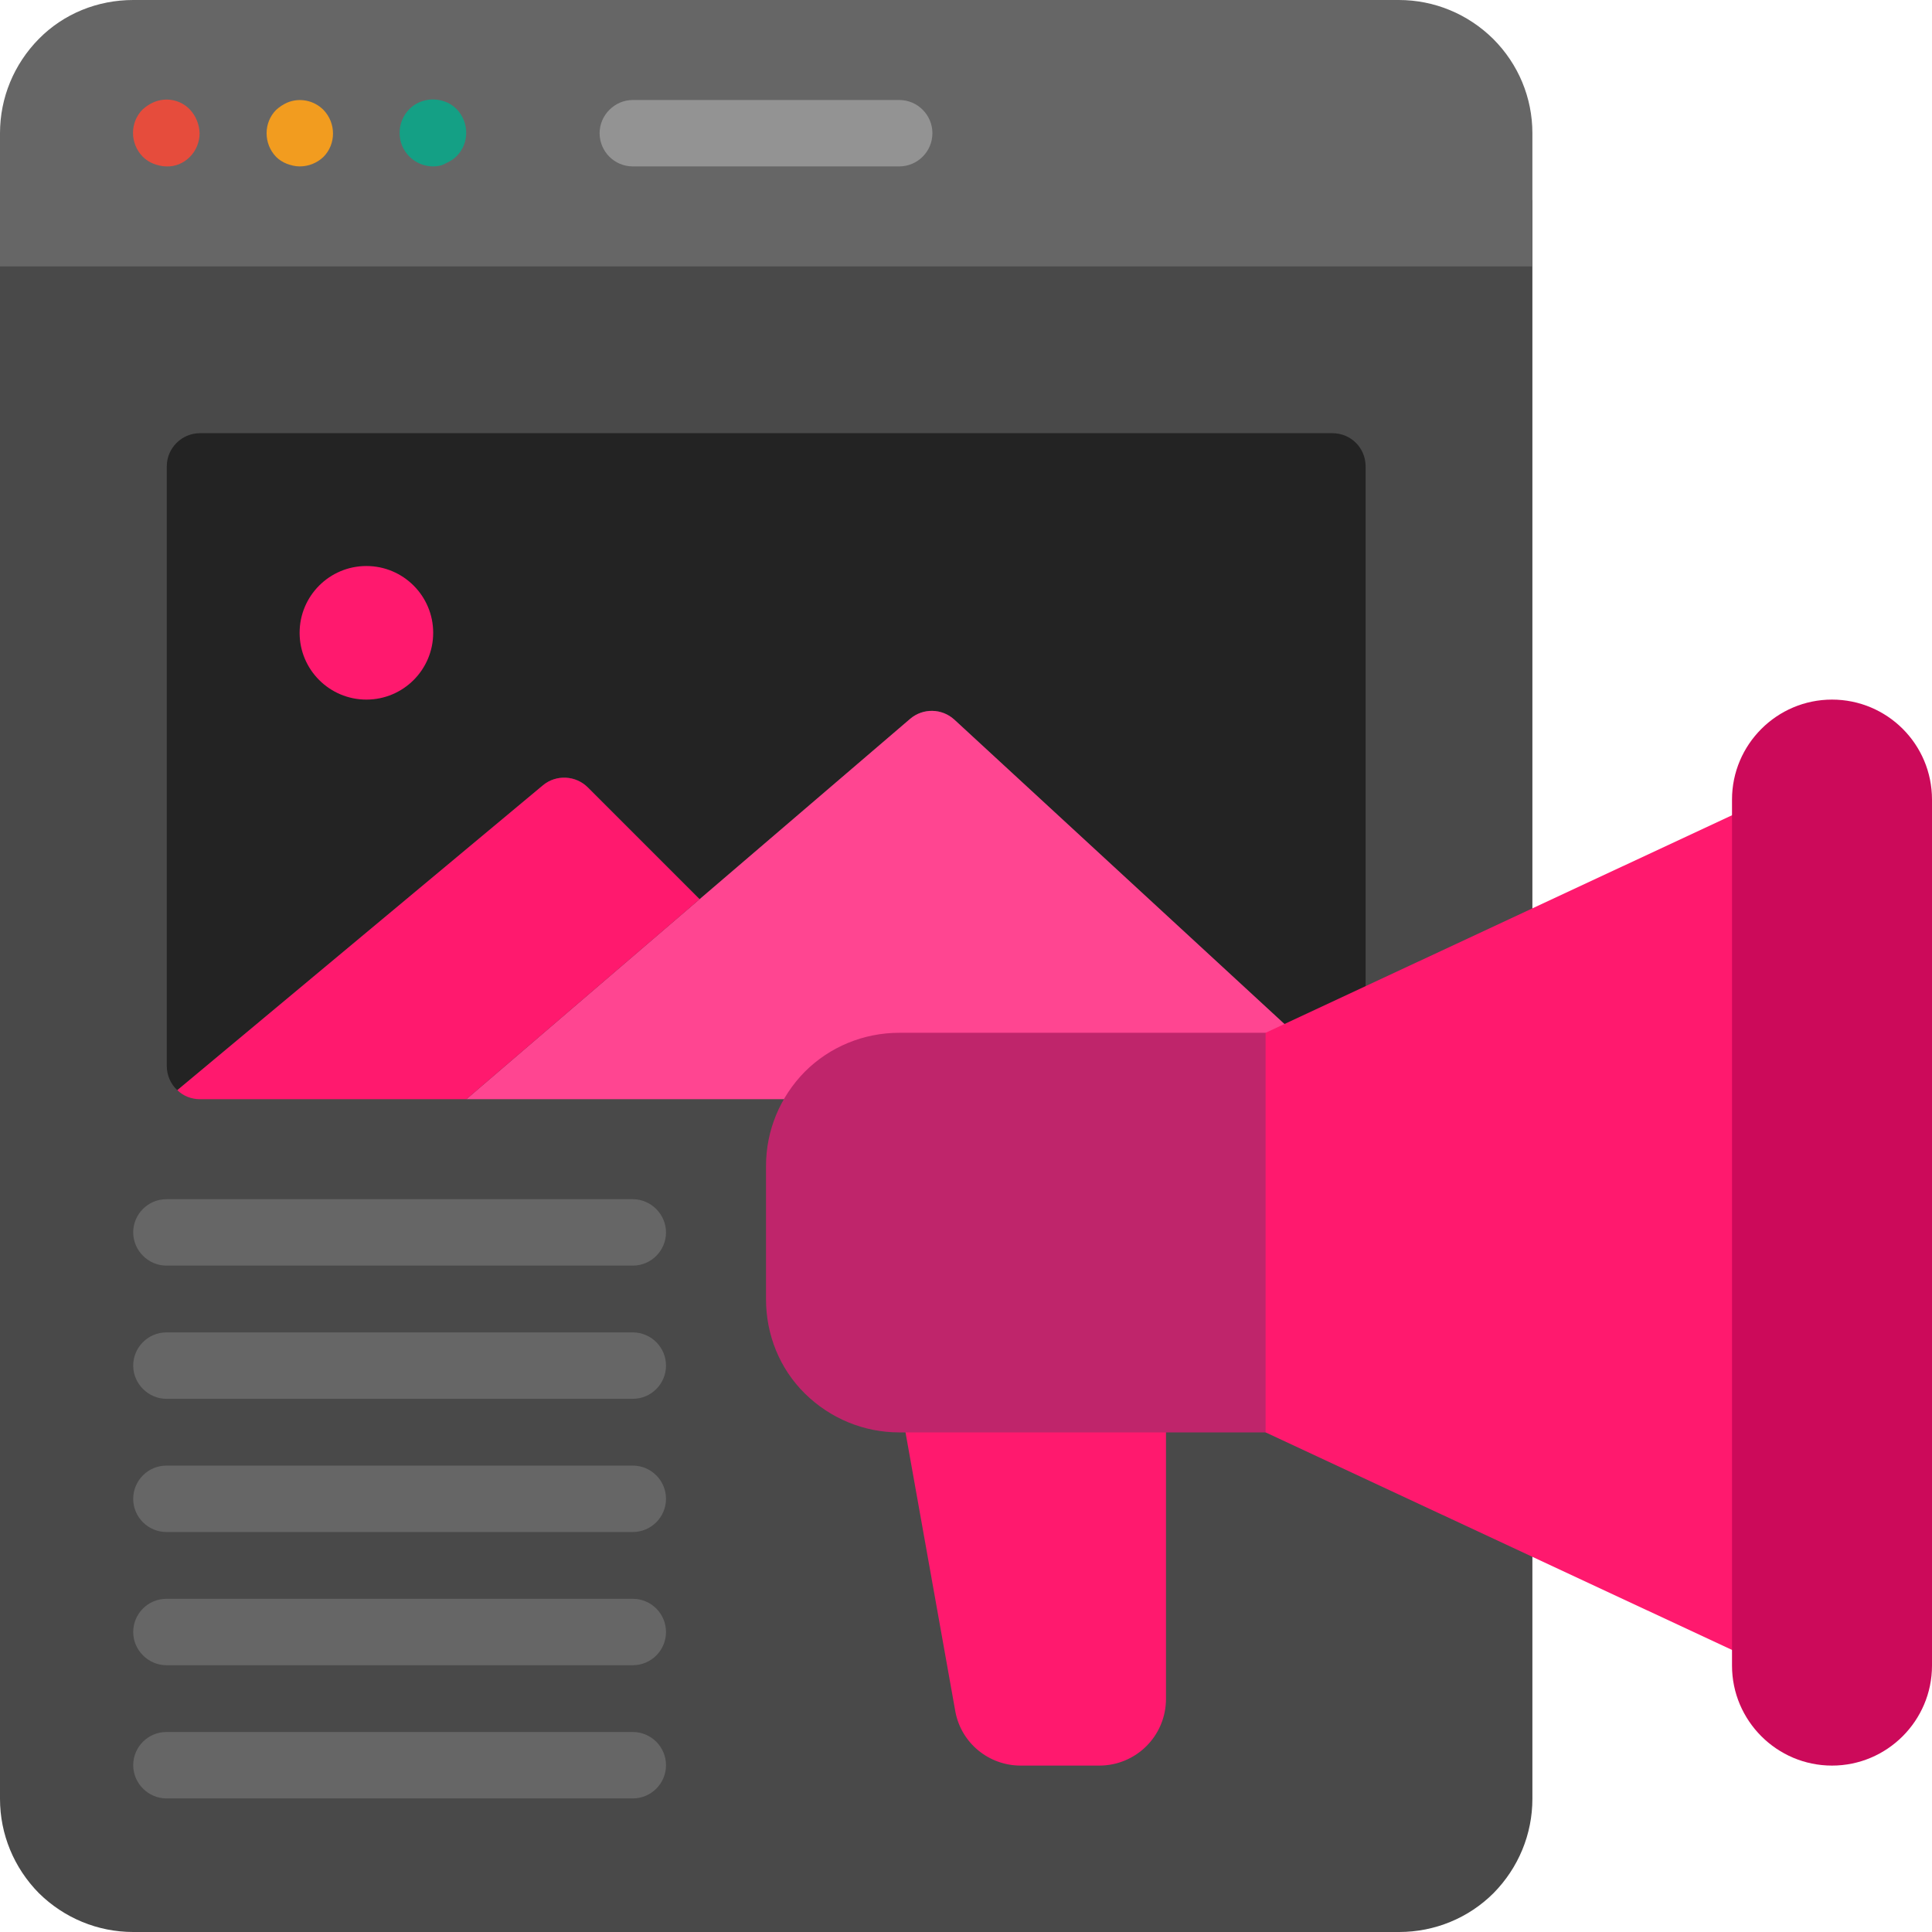 <?xml version="1.0" encoding="utf-8"?>
<svg xmlns="http://www.w3.org/2000/svg" xmlns:xlink="http://www.w3.org/1999/xlink" version="1.1" id="Capa_1" x="0px" y="0px" viewBox="0 0 512 512" style="enable-background:new 0 0 512 512;" xml:space="preserve" width="90" height="90">
<style type="text/css">
	.st0{fill:#494949;}
	.st1{fill:#666666;}
	.st2{fill:#E64C3C;}
	.st3{fill:#F29C1F;}
	.st4{fill:#14A085;}
	.st5{fill:#939393;}
	.st6{fill:#232323;}
	.st7{fill:#FF4591;}
	.st8{fill:#FF196E;}
	.st9{fill:#BF256B;}
	.st10{fill:#CC0A5A;}
</style>
<g>
	<path class="st0" d="M406.1,53v423.7c0,9.4-3.7,18.3-10.3,25c-6.6,6.6-15.6,10.3-25,10.3H35.3c-9.4,0-18.3-3.7-25-10.3   C3.7,495,0,486.1,0,476.7V53H406.1z"/>
	<path class="st1" d="M406.1,35.3v35.3H0V35.3c0-9.4,3.7-18.3,10.3-25S25.9,0,35.3,0h335.4c9.4,0,18.3,3.7,25,10.3   C402.4,17,406.1,25.9,406.1,35.3z"/>
	<path class="st2" d="M44.1,44.1c-1.2,0-2.3-0.3-3.4-0.7c-1.1-0.4-2.1-1.1-2.9-1.9c-3.4-3.5-3.4-9.1,0-12.5c0.9-0.8,1.8-1.4,2.9-1.9   c3.3-1.4,7.1-0.7,9.6,1.9c1.6,1.7,2.5,3.9,2.6,6.3c0,2.3-0.9,4.6-2.6,6.3C48.7,43.2,46.5,44.2,44.1,44.1z"/>
	<path class="st3" d="M79.4,44.1c-1.2,0-2.3-0.3-3.4-0.7c-1-0.4-2-1-2.8-1.8c-3.4-3.5-3.4-9.1,0-12.5c0.9-0.8,1.8-1.4,2.9-1.9   c3.3-1.4,7.1-0.6,9.6,1.9c3.4,3.5,3.4,9.1,0,12.5C84,43.2,81.8,44.1,79.4,44.1z"/>
	<path class="st4" d="M114.8,44.1c-2.3,0-4.6-0.9-6.3-2.6c-1.7-1.7-2.6-3.9-2.6-6.3c0-2.3,0.9-4.6,2.6-6.3c2.5-2.5,6.3-3.2,9.6-1.9   c1.1,0.4,2.1,1.1,2.9,1.9c3.4,3.5,3.4,9.1,0,12.5c-0.8,0.8-1.8,1.4-2.9,1.9C117.1,43.9,115.9,44.1,114.8,44.1z"/>
	<path class="st5" d="M238.3,44.1h-70.6c-4.9,0-8.8-4-8.8-8.8s4-8.8,8.8-8.8h70.6c4.9,0,8.8,4,8.8,8.8S243.2,44.1,238.3,44.1z"/>
	<path class="st6" d="M361.9,123.6v158.9c0,2.4-1,4.7-2.6,6.4l-106.4-98.2c-3.3-3-8.3-3.1-11.7-0.2l-55.8,47.8l-29.6-29.6   c-3.2-3.3-8.4-3.5-11.9-0.6L47,288.9c-1.8-1.6-2.8-4-2.8-6.4V123.6c0-4.9,4-8.8,8.8-8.8h300.1C358,114.8,361.9,118.7,361.9,123.6z"/>
	<path class="st7" d="M359.3,288.8c-1.7,1.6-3.9,2.5-6.2,2.5H123.6l61.8-53l55.8-47.8c3.4-2.9,8.4-2.8,11.7,0.2L359.3,288.8z"/>
	<path class="st8" d="M185.4,238.3l-61.8,53H53c-2.2,0-4.4-0.8-6-2.4l96.9-80.8c3.5-2.9,8.7-2.6,11.9,0.6L185.4,238.3z"/>
	<circle class="st8" cx="97.1" cy="167.7" r="17.7"/>
	<g>
		<path class="st1" d="M44.1,335.4h123.6c4.9,0,8.8-4,8.8-8.8s-4-8.8-8.8-8.8H44.1c-4.9,0-8.8,4-8.8,8.8S39.3,335.4,44.1,335.4z"/>
		<path class="st1" d="M167.7,353.1H44.1c-4.9,0-8.8,4-8.8,8.8s4,8.8,8.8,8.8h123.6c4.9,0,8.8-4,8.8-8.8S172.6,353.1,167.7,353.1z"/>
		<path class="st1" d="M167.7,388.4H44.1c-4.9,0-8.8,4-8.8,8.8c0,4.9,4,8.8,8.8,8.8h123.6c4.9,0,8.8-4,8.8-8.8    S172.6,388.4,167.7,388.4z"/>
		<path class="st1" d="M167.7,423.7H44.1c-4.9,0-8.8,4-8.8,8.8s4,8.8,8.8,8.8h123.6c4.9,0,8.8-4,8.8-8.8S172.6,423.7,167.7,423.7z"/>
		<path class="st1" d="M167.7,459H44.1c-4.9,0-8.8,4-8.8,8.8s4,8.8,8.8,8.8h123.6c4.9,0,8.8-4,8.8-8.8S172.6,459,167.7,459z"/>
	</g>
	<path class="st8" d="M291.3,467.9h-20.8c-8.4,0-15.7-5.9-17.3-14.2l-14.8-82.9H309v79.4C309,460,301.1,467.9,291.3,467.9z"/>
	<path class="st9" d="M353.1,273.7v105.9H238.3c-9.4,0-18.3-3.7-25-10.3s-10.3-15.6-10.3-25V309c0-9.4,3.7-18.3,10.3-25   c6.6-6.6,15.6-10.3,25-10.3H353.1L353.1,273.7z"/>
	<polygon class="st8" points="467.9,441.4 335.4,379.6 335.4,273.7 467.9,211.9  "/>
	<path class="st10" d="M512,211.9v229.5c0,14.6-11.9,26.5-26.5,26.5S459,456,459,441.4V211.9c0-14.6,11.9-26.5,26.5-26.5   S512,197.2,512,211.9z"/>
</g>
</svg>
